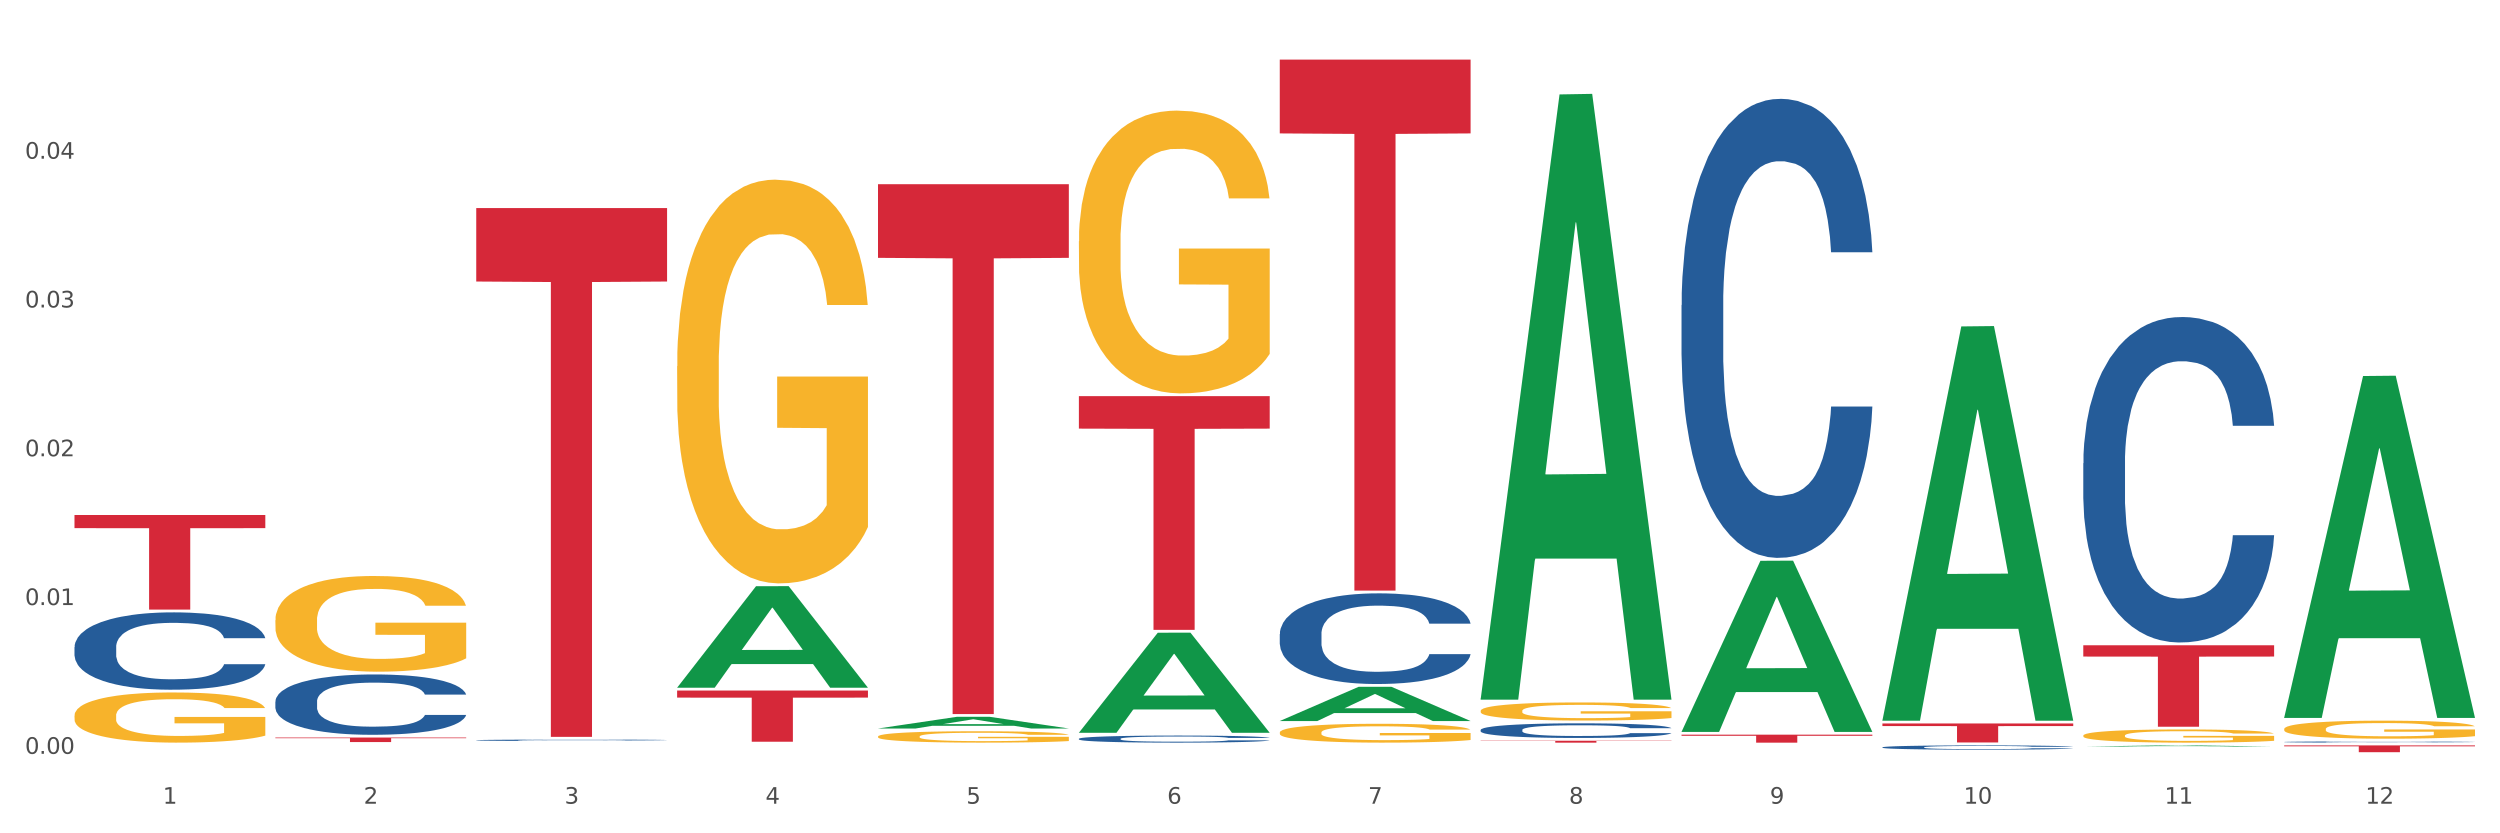 <?xml version="1.0" encoding="utf-8" standalone="no"?>
<!DOCTYPE svg PUBLIC "-//W3C//DTD SVG 1.1//EN"
  "http://www.w3.org/Graphics/SVG/1.1/DTD/svg11.dtd">
<svg xmlns:xlink="http://www.w3.org/1999/xlink" width="1080pt" height="360pt" viewBox="0 0 1080 360" xmlns="http://www.w3.org/2000/svg" version="1.1">
 <rect x="0" y="0" width="1080" height="360" fill="#333333" stroke="none"/>
 <defs>
  <style type="text/css">*{stroke-linejoin: round; stroke-linecap: butt}</style>
 </defs>
 <g id="figure_1">
  <g id="patch_1">
   <path d="M 0 360 
L 1080 360 
L 1080 0 
L 0 0 
z
" style="fill: #ffffff; stroke: #ffffff; stroke-linejoin: miter"/>
  </g>
  <g id="axes_1">
   <g id="matplotlib.axis_1">
    <g id="xtick_1">
     <g id="text_1">
      <!-- 1 -->
      <g style="fill: #4d4d4d" transform="translate(70.342 347.204) scale(0.096 -0.096)">
       <defs>
        <path id="DejaVuSans-31" d="M 794 531 
L 1825 531 
L 1825 4091 
L 703 3866 
L 703 4441 
L 1819 4666 
L 2450 4666 
L 2450 531 
L 3481 531 
L 3481 0 
L 794 0 
L 794 531 
z
" transform="scale(0.016)"/>
       </defs>
       <use xlink:href="#DejaVuSans-31"/>
      </g>
     </g>
    </g>
    <g id="xtick_2">
     <g id="text_2">
      <!-- 2 -->
      <g style="fill: #4d4d4d" transform="translate(157.122 347.204) scale(0.096 -0.096)">
       <defs>
        <path id="DejaVuSans-32" d="M 1228 531 
L 3431 531 
L 3431 0 
L 469 0 
L 469 531 
Q 828 903 1448 1529 
Q 2069 2156 2228 2338 
Q 2531 2678 2651 2914 
Q 2772 3150 2772 3378 
Q 2772 3750 2511 3984 
Q 2250 4219 1831 4219 
Q 1534 4219 1204 4116 
Q 875 4013 500 3803 
L 500 4441 
Q 881 4594 1212 4672 
Q 1544 4750 1819 4750 
Q 2544 4750 2975 4387 
Q 3406 4025 3406 3419 
Q 3406 3131 3298 2873 
Q 3191 2616 2906 2266 
Q 2828 2175 2409 1742 
Q 1991 1309 1228 531 
z
" transform="scale(0.016)"/>
       </defs>
       <use xlink:href="#DejaVuSans-32"/>
      </g>
     </g>
    </g>
    <g id="xtick_3">
     <g id="text_3">
      <!-- 3 -->
      <g style="fill: #4d4d4d" transform="translate(243.902 347.204) scale(0.096 -0.096)">
       <defs>
        <path id="DejaVuSans-33" d="M 2597 2516 
Q 3050 2419 3304 2112 
Q 3559 1806 3559 1356 
Q 3559 666 3084 287 
Q 2609 -91 1734 -91 
Q 1441 -91 1130 -33 
Q 819 25 488 141 
L 488 750 
Q 750 597 1062 519 
Q 1375 441 1716 441 
Q 2309 441 2620 675 
Q 2931 909 2931 1356 
Q 2931 1769 2642 2001 
Q 2353 2234 1838 2234 
L 1294 2234 
L 1294 2753 
L 1863 2753 
Q 2328 2753 2575 2939 
Q 2822 3125 2822 3475 
Q 2822 3834 2567 4026 
Q 2313 4219 1838 4219 
Q 1578 4219 1281 4162 
Q 984 4106 628 3988 
L 628 4550 
Q 988 4650 1302 4700 
Q 1616 4750 1894 4750 
Q 2613 4750 3031 4423 
Q 3450 4097 3450 3541 
Q 3450 3153 3228 2886 
Q 3006 2619 2597 2516 
z
" transform="scale(0.016)"/>
       </defs>
       <use xlink:href="#DejaVuSans-33"/>
      </g>
     </g>
    </g>
    <g id="xtick_4">
     <g id="text_4">
      <!-- 4 -->
      <g style="fill: #4d4d4d" transform="translate(330.683 347.204) scale(0.096 -0.096)">
       <defs>
        <path id="DejaVuSans-34" d="M 2419 4116 
L 825 1625 
L 2419 1625 
L 2419 4116 
z
M 2253 4666 
L 3047 4666 
L 3047 1625 
L 3713 1625 
L 3713 1100 
L 3047 1100 
L 3047 0 
L 2419 0 
L 2419 1100 
L 313 1100 
L 313 1709 
L 2253 4666 
z
" transform="scale(0.016)"/>
       </defs>
       <use xlink:href="#DejaVuSans-34"/>
      </g>
     </g>
    </g>
    <g id="xtick_5">
     <g id="text_5">
      <!-- 5 -->
      <g style="fill: #4d4d4d" transform="translate(417.463 347.204) scale(0.096 -0.096)">
       <defs>
        <path id="DejaVuSans-35" d="M 691 4666 
L 3169 4666 
L 3169 4134 
L 1269 4134 
L 1269 2991 
Q 1406 3038 1543 3061 
Q 1681 3084 1819 3084 
Q 2600 3084 3056 2656 
Q 3513 2228 3513 1497 
Q 3513 744 3044 326 
Q 2575 -91 1722 -91 
Q 1428 -91 1123 -41 
Q 819 9 494 109 
L 494 744 
Q 775 591 1075 516 
Q 1375 441 1709 441 
Q 2250 441 2565 725 
Q 2881 1009 2881 1497 
Q 2881 1984 2565 2268 
Q 2250 2553 1709 2553 
Q 1456 2553 1204 2497 
Q 953 2441 691 2322 
L 691 4666 
z
" transform="scale(0.016)"/>
       </defs>
       <use xlink:href="#DejaVuSans-35"/>
      </g>
     </g>
    </g>
    <g id="xtick_6">
     <g id="text_6">
      <!-- 6 -->
      <g style="fill: #4d4d4d" transform="translate(504.243 347.204) scale(0.096 -0.096)">
       <defs>
        <path id="DejaVuSans-36" d="M 2113 2584 
Q 1688 2584 1439 2293 
Q 1191 2003 1191 1497 
Q 1191 994 1439 701 
Q 1688 409 2113 409 
Q 2538 409 2786 701 
Q 3034 994 3034 1497 
Q 3034 2003 2786 2293 
Q 2538 2584 2113 2584 
z
M 3366 4563 
L 3366 3988 
Q 3128 4100 2886 4159 
Q 2644 4219 2406 4219 
Q 1781 4219 1451 3797 
Q 1122 3375 1075 2522 
Q 1259 2794 1537 2939 
Q 1816 3084 2150 3084 
Q 2853 3084 3261 2657 
Q 3669 2231 3669 1497 
Q 3669 778 3244 343 
Q 2819 -91 2113 -91 
Q 1303 -91 875 529 
Q 447 1150 447 2328 
Q 447 3434 972 4092 
Q 1497 4750 2381 4750 
Q 2619 4750 2861 4703 
Q 3103 4656 3366 4563 
z
" transform="scale(0.016)"/>
       </defs>
       <use xlink:href="#DejaVuSans-36"/>
      </g>
     </g>
    </g>
    <g id="xtick_7">
     <g id="text_7">
      <!-- 7 -->
      <g style="fill: #4d4d4d" transform="translate(591.024 347.204) scale(0.096 -0.096)">
       <defs>
        <path id="DejaVuSans-37" d="M 525 4666 
L 3525 4666 
L 3525 4397 
L 1831 0 
L 1172 0 
L 2766 4134 
L 525 4134 
L 525 4666 
z
" transform="scale(0.016)"/>
       </defs>
       <use xlink:href="#DejaVuSans-37"/>
      </g>
     </g>
    </g>
    <g id="xtick_8">
     <g id="text_8">
      <!-- 8 -->
      <g style="fill: #4d4d4d" transform="translate(677.804 347.204) scale(0.096 -0.096)">
       <defs>
        <path id="DejaVuSans-38" d="M 2034 2216 
Q 1584 2216 1326 1975 
Q 1069 1734 1069 1313 
Q 1069 891 1326 650 
Q 1584 409 2034 409 
Q 2484 409 2743 651 
Q 3003 894 3003 1313 
Q 3003 1734 2745 1975 
Q 2488 2216 2034 2216 
z
M 1403 2484 
Q 997 2584 770 2862 
Q 544 3141 544 3541 
Q 544 4100 942 4425 
Q 1341 4750 2034 4750 
Q 2731 4750 3128 4425 
Q 3525 4100 3525 3541 
Q 3525 3141 3298 2862 
Q 3072 2584 2669 2484 
Q 3125 2378 3379 2068 
Q 3634 1759 3634 1313 
Q 3634 634 3220 271 
Q 2806 -91 2034 -91 
Q 1263 -91 848 271 
Q 434 634 434 1313 
Q 434 1759 690 2068 
Q 947 2378 1403 2484 
z
M 1172 3481 
Q 1172 3119 1398 2916 
Q 1625 2713 2034 2713 
Q 2441 2713 2670 2916 
Q 2900 3119 2900 3481 
Q 2900 3844 2670 4047 
Q 2441 4250 2034 4250 
Q 1625 4250 1398 4047 
Q 1172 3844 1172 3481 
z
" transform="scale(0.016)"/>
       </defs>
       <use xlink:href="#DejaVuSans-38"/>
      </g>
     </g>
    </g>
    <g id="xtick_9">
     <g id="text_9">
      <!-- 9 -->
      <g style="fill: #4d4d4d" transform="translate(764.584 347.204) scale(0.096 -0.096)">
       <defs>
        <path id="DejaVuSans-39" d="M 703 97 
L 703 672 
Q 941 559 1184 500 
Q 1428 441 1663 441 
Q 2288 441 2617 861 
Q 2947 1281 2994 2138 
Q 2813 1869 2534 1725 
Q 2256 1581 1919 1581 
Q 1219 1581 811 2004 
Q 403 2428 403 3163 
Q 403 3881 828 4315 
Q 1253 4750 1959 4750 
Q 2769 4750 3195 4129 
Q 3622 3509 3622 2328 
Q 3622 1225 3098 567 
Q 2575 -91 1691 -91 
Q 1453 -91 1209 -44 
Q 966 3 703 97 
z
M 1959 2075 
Q 2384 2075 2632 2365 
Q 2881 2656 2881 3163 
Q 2881 3666 2632 3958 
Q 2384 4250 1959 4250 
Q 1534 4250 1286 3958 
Q 1038 3666 1038 3163 
Q 1038 2656 1286 2365 
Q 1534 2075 1959 2075 
z
" transform="scale(0.016)"/>
       </defs>
       <use xlink:href="#DejaVuSans-39"/>
      </g>
     </g>
    </g>
    <g id="xtick_10">
     <g id="text_10">
      <!-- 10 -->
      <g style="fill: #4d4d4d" transform="translate(848.311 347.204) scale(0.096 -0.096)">
       <defs>
        <path id="DejaVuSans-30" d="M 2034 4250 
Q 1547 4250 1301 3770 
Q 1056 3291 1056 2328 
Q 1056 1369 1301 889 
Q 1547 409 2034 409 
Q 2525 409 2770 889 
Q 3016 1369 3016 2328 
Q 3016 3291 2770 3770 
Q 2525 4250 2034 4250 
z
M 2034 4750 
Q 2819 4750 3233 4129 
Q 3647 3509 3647 2328 
Q 3647 1150 3233 529 
Q 2819 -91 2034 -91 
Q 1250 -91 836 529 
Q 422 1150 422 2328 
Q 422 3509 836 4129 
Q 1250 4750 2034 4750 
z
" transform="scale(0.016)"/>
       </defs>
       <use xlink:href="#DejaVuSans-31"/>
       <use xlink:href="#DejaVuSans-30" transform="translate(63.623 0)"/>
      </g>
     </g>
    </g>
    <g id="xtick_11">
     <g id="text_11">
      <!-- 11 -->
      <g style="fill: #4d4d4d" transform="translate(935.091 347.204) scale(0.096 -0.096)">
       <use xlink:href="#DejaVuSans-31"/>
       <use xlink:href="#DejaVuSans-31" transform="translate(63.623 0)"/>
      </g>
     </g>
    </g>
    <g id="xtick_12">
     <g id="text_12">
      <!-- 12 -->
      <g style="fill: #4d4d4d" transform="translate(1021.871 347.204) scale(0.096 -0.096)">
       <use xlink:href="#DejaVuSans-31"/>
       <use xlink:href="#DejaVuSans-32" transform="translate(63.623 0)"/>
      </g>
     </g>
    </g>
    <g id="xtick_13"/>
    <g id="xtick_14"/>
    <g id="xtick_15"/>
    <g id="xtick_16"/>
    <g id="xtick_17"/>
    <g id="xtick_18"/>
    <g id="xtick_19"/>
    <g id="xtick_20"/>
    <g id="xtick_21"/>
    <g id="xtick_22"/>
    <g id="xtick_23"/>
   </g>
   <g id="matplotlib.axis_2">
    <g id="ytick_1">
     <g id="text_13">
      <!-- 0.00 -->
      <g style="fill: #4d4d4d" transform="translate(10.8 325.652) scale(0.096 -0.096)">
       <defs>
        <path id="DejaVuSans-2e" d="M 684 794 
L 1344 794 
L 1344 0 
L 684 0 
L 684 794 
z
" transform="scale(0.016)"/>
       </defs>
       <use xlink:href="#DejaVuSans-30"/>
       <use xlink:href="#DejaVuSans-2e" transform="translate(63.623 0)"/>
       <use xlink:href="#DejaVuSans-30" transform="translate(95.41 0)"/>
       <use xlink:href="#DejaVuSans-30" transform="translate(159.033 0)"/>
      </g>
     </g>
    </g>
    <g id="ytick_2">
     <g id="text_14">
      <!-- 0.01 -->
      <g style="fill: #4d4d4d" transform="translate(10.8 261.38) scale(0.096 -0.096)">
       <use xlink:href="#DejaVuSans-30"/>
       <use xlink:href="#DejaVuSans-2e" transform="translate(63.623 0)"/>
       <use xlink:href="#DejaVuSans-30" transform="translate(95.41 0)"/>
       <use xlink:href="#DejaVuSans-31" transform="translate(159.033 0)"/>
      </g>
     </g>
    </g>
    <g id="ytick_3">
     <g id="text_15">
      <!-- 0.02 -->
      <g style="fill: #4d4d4d" transform="translate(10.8 197.107) scale(0.096 -0.096)">
       <use xlink:href="#DejaVuSans-30"/>
       <use xlink:href="#DejaVuSans-2e" transform="translate(63.623 0)"/>
       <use xlink:href="#DejaVuSans-30" transform="translate(95.41 0)"/>
       <use xlink:href="#DejaVuSans-32" transform="translate(159.033 0)"/>
      </g>
     </g>
    </g>
    <g id="ytick_4">
     <g id="text_16">
      <!-- 0.03 -->
      <g style="fill: #4d4d4d" transform="translate(10.8 132.835) scale(0.096 -0.096)">
       <use xlink:href="#DejaVuSans-30"/>
       <use xlink:href="#DejaVuSans-2e" transform="translate(63.623 0)"/>
       <use xlink:href="#DejaVuSans-30" transform="translate(95.41 0)"/>
       <use xlink:href="#DejaVuSans-33" transform="translate(159.033 0)"/>
      </g>
     </g>
    </g>
    <g id="ytick_5">
     <g id="text_17">
      <!-- 0.04 -->
      <g style="fill: #4d4d4d" transform="translate(10.8 68.562) scale(0.096 -0.096)">
       <use xlink:href="#DejaVuSans-30"/>
       <use xlink:href="#DejaVuSans-2e" transform="translate(63.623 0)"/>
       <use xlink:href="#DejaVuSans-30" transform="translate(95.41 0)"/>
       <use xlink:href="#DejaVuSans-34" transform="translate(159.033 0)"/>
      </g>
     </g>
    </g>
    <g id="ytick_6"/>
    <g id="ytick_7"/>
    <g id="ytick_8"/>
    <g id="ytick_9"/>
    <g id="ytick_10"/>
   </g>
   <g id="PolyCollection_1">
    <path d="M 292.516 297.03 
L 292.601 296.988 
L 326.597 253.252 
L 340.706 253.211 
L 374.957 297.112 
L 358.639 297.112 
L 351.245 286.889 
L 316.144 286.889 
L 315.889 287.054 
L 308.749 297.112 
L 292.516 297.112 
L 292.516 297.03 
L 320.563 280.788 
L 346.825 280.747 
L 333.822 262.568 
L 333.652 262.486 
L 333.482 262.609 
L 320.478 280.747 
L 320.563 280.788 
L 292.516 297.03 
z
" clip-path="url(#pe956636c00)" style="fill: #109648"/>
    <path d="M 205.736 319.774 
L 205.833 319.773 
L 205.833 319.758 
L 206.125 319.737 
L 207.197 319.698 
L 208.562 319.668 
L 210.9 319.634 
L 212.167 319.62 
L 213.824 319.603 
L 217.235 319.577 
L 221.133 319.555 
L 223.861 319.543 
L 225.907 319.535 
L 230.488 319.521 
L 233.119 319.515 
L 235.847 319.51 
L 238.186 319.507 
L 242.084 319.503 
L 245.202 319.501 
L 248.808 319.501 
L 251.829 319.501 
L 255.824 319.504 
L 261.671 319.51 
L 263.912 319.514 
L 266.933 319.521 
L 270.052 319.53 
L 272.585 319.538 
L 275.509 319.551 
L 278.53 319.568 
L 281.453 319.589 
L 283.499 319.608 
L 285.156 319.629 
L 286.618 319.654 
L 287.69 319.681 
L 288.177 319.704 
L 270.344 319.704 
L 269.857 319.683 
L 268.882 319.661 
L 267.908 319.646 
L 266.836 319.634 
L 265.179 319.62 
L 263.717 319.611 
L 261.281 319.601 
L 259.04 319.594 
L 257.188 319.59 
L 254.947 319.587 
L 250.172 319.583 
L 246.761 319.583 
L 244.618 319.585 
L 241.986 319.587 
L 239.745 319.591 
L 237.114 319.598 
L 235.068 319.605 
L 233.021 319.615 
L 231.852 319.621 
L 230.098 319.633 
L 228.928 319.643 
L 227.369 319.661 
L 226.492 319.673 
L 224.933 319.705 
L 224.251 319.728 
L 223.959 319.744 
L 223.764 319.762 
L 223.764 319.848 
L 224.348 319.887 
L 224.836 319.904 
L 225.615 319.923 
L 227.077 319.947 
L 229.221 319.971 
L 231.462 319.988 
L 233.314 319.999 
L 235.068 320.007 
L 236.822 320.013 
L 238.966 320.018 
L 240.72 320.022 
L 243.351 320.025 
L 246.469 320.027 
L 248.905 320.027 
L 253.875 320.024 
L 256.116 320.021 
L 258.26 320.017 
L 260.599 320.011 
L 262.451 320.004 
L 263.523 319.999 
L 265.277 319.989 
L 266.641 319.978 
L 267.81 319.965 
L 268.59 319.954 
L 269.467 319.937 
L 270.149 319.918 
L 270.344 319.908 
L 288.177 319.908 
L 287.787 319.928 
L 287.105 319.948 
L 285.741 319.974 
L 284.669 319.989 
L 283.012 320.007 
L 281.258 320.023 
L 278.822 320.04 
L 276.581 320.053 
L 274.242 320.064 
L 271.708 320.074 
L 267.128 320.088 
L 265.472 320.092 
L 261.963 320.098 
L 259.235 320.102 
L 255.239 320.106 
L 251.147 320.108 
L 246.859 320.109 
L 243.058 320.108 
L 238.868 320.104 
L 236.237 320.101 
L 233.314 320.096 
L 229.903 320.088 
L 226.687 320.079 
L 223.666 320.068 
L 220.84 320.055 
L 218.209 320.04 
L 214.798 320.017 
L 212.265 319.993 
L 210.413 319.972 
L 209.146 319.953 
L 207.88 319.93 
L 207.197 319.914 
L 206.125 319.875 
L 205.736 319.839 
L 205.736 319.774 
z
" clip-path="url(#pe956636c00)" style="fill: #255c99"/>
    <path d="M 466.077 319.137 
L 466.174 319.134 
L 466.174 319.056 
L 466.466 318.95 
L 467.538 318.754 
L 468.903 318.606 
L 471.241 318.433 
L 472.508 318.361 
L 474.165 318.28 
L 477.576 318.149 
L 481.474 318.037 
L 484.202 317.976 
L 486.248 317.937 
L 490.829 317.867 
L 493.46 317.836 
L 496.188 317.811 
L 498.527 317.794 
L 502.425 317.775 
L 505.543 317.766 
L 509.149 317.763 
L 512.17 317.766 
L 516.165 317.777 
L 522.012 317.811 
L 524.253 317.83 
L 527.274 317.864 
L 530.393 317.909 
L 532.926 317.953 
L 535.85 318.017 
L 538.871 318.101 
L 541.794 318.207 
L 543.84 318.305 
L 545.497 318.408 
L 546.959 318.534 
L 548.031 318.671 
L 548.518 318.785 
L 530.685 318.785 
L 530.198 318.682 
L 529.223 318.57 
L 528.249 318.495 
L 527.177 318.433 
L 525.52 318.364 
L 524.058 318.319 
L 521.622 318.266 
L 519.381 318.232 
L 517.529 318.213 
L 515.288 318.196 
L 510.513 318.179 
L 507.102 318.179 
L 504.959 318.185 
L 502.327 318.199 
L 500.086 318.218 
L 497.455 318.252 
L 495.409 318.288 
L 493.362 318.336 
L 492.193 318.369 
L 490.439 318.431 
L 489.269 318.481 
L 487.71 318.567 
L 486.833 318.629 
L 485.274 318.788 
L 484.592 318.905 
L 484.3 318.986 
L 484.105 319.075 
L 484.105 319.511 
L 484.689 319.706 
L 485.177 319.79 
L 485.956 319.885 
L 487.418 320.008 
L 489.562 320.128 
L 491.803 320.214 
L 493.655 320.267 
L 495.409 320.306 
L 497.163 320.337 
L 499.307 320.365 
L 501.061 320.382 
L 503.692 320.398 
L 506.81 320.407 
L 509.246 320.407 
L 514.216 320.393 
L 516.457 320.379 
L 518.601 320.359 
L 520.94 320.329 
L 522.792 320.295 
L 523.864 320.27 
L 525.618 320.217 
L 526.982 320.161 
L 528.151 320.097 
L 528.931 320.041 
L 529.808 319.957 
L 530.49 319.862 
L 530.685 319.812 
L 548.518 319.812 
L 548.128 319.913 
L 547.446 320.01 
L 546.082 320.142 
L 545.01 320.217 
L 543.353 320.309 
L 541.599 320.387 
L 539.163 320.474 
L 536.922 320.538 
L 534.583 320.594 
L 532.049 320.644 
L 527.469 320.714 
L 525.813 320.733 
L 522.304 320.767 
L 519.576 320.786 
L 515.58 320.806 
L 511.488 320.817 
L 507.2 320.82 
L 503.399 320.814 
L 499.209 320.798 
L 496.578 320.781 
L 493.655 320.756 
L 490.244 320.717 
L 487.028 320.669 
L 484.007 320.613 
L 481.181 320.549 
L 478.55 320.477 
L 475.139 320.357 
L 472.606 320.239 
L 470.754 320.13 
L 469.487 320.038 
L 468.221 319.921 
L 467.538 319.84 
L 466.466 319.645 
L 466.077 319.463 
L 466.077 319.137 
z
" clip-path="url(#pe956636c00)" style="fill: #255c99"/>
    <path d="M 552.857 273.925 
L 552.954 273.889 
L 552.954 272.887 
L 553.247 271.528 
L 554.319 269.023 
L 555.683 267.127 
L 558.022 264.909 
L 559.289 263.978 
L 560.945 262.941 
L 564.356 261.259 
L 568.254 259.828 
L 570.982 259.041 
L 573.029 258.54 
L 577.609 257.646 
L 580.24 257.252 
L 582.969 256.93 
L 585.307 256.715 
L 589.205 256.465 
L 592.324 256.358 
L 595.929 256.322 
L 598.95 256.358 
L 602.945 256.501 
L 608.792 256.93 
L 611.034 257.181 
L 614.055 257.61 
L 617.173 258.182 
L 619.707 258.755 
L 622.63 259.578 
L 625.651 260.651 
L 628.574 262.011 
L 630.621 263.263 
L 632.277 264.587 
L 633.739 266.197 
L 634.811 267.95 
L 635.298 269.417 
L 617.465 269.417 
L 616.978 268.093 
L 616.004 266.662 
L 615.029 265.696 
L 613.957 264.909 
L 612.301 264.014 
L 610.839 263.442 
L 608.403 262.762 
L 606.161 262.333 
L 604.31 262.082 
L 602.068 261.868 
L 597.293 261.653 
L 593.883 261.653 
L 591.739 261.724 
L 589.108 261.903 
L 586.866 262.154 
L 584.235 262.583 
L 582.189 263.048 
L 580.143 263.656 
L 578.973 264.086 
L 577.219 264.873 
L 576.05 265.517 
L 574.491 266.626 
L 573.614 267.413 
L 572.054 269.453 
L 571.372 270.955 
L 571.08 271.993 
L 570.885 273.138 
L 570.885 278.719 
L 571.47 281.224 
L 571.957 282.297 
L 572.736 283.513 
L 574.198 285.088 
L 576.342 286.626 
L 578.583 287.735 
L 580.435 288.415 
L 582.189 288.916 
L 583.943 289.309 
L 586.087 289.667 
L 587.841 289.882 
L 590.472 290.097 
L 593.59 290.204 
L 596.027 290.204 
L 600.997 290.025 
L 603.238 289.846 
L 605.382 289.596 
L 607.72 289.202 
L 609.572 288.773 
L 610.644 288.451 
L 612.398 287.771 
L 613.762 287.055 
L 614.932 286.233 
L 615.711 285.517 
L 616.588 284.444 
L 617.27 283.227 
L 617.465 282.583 
L 635.298 282.583 
L 634.909 283.871 
L 634.226 285.123 
L 632.862 286.805 
L 631.79 287.771 
L 630.134 288.952 
L 628.379 289.954 
L 625.943 291.063 
L 623.702 291.886 
L 621.363 292.601 
L 618.83 293.245 
L 614.249 294.14 
L 612.593 294.39 
L 609.085 294.819 
L 606.356 295.07 
L 602.361 295.32 
L 598.268 295.463 
L 593.98 295.499 
L 590.18 295.428 
L 585.989 295.213 
L 583.358 294.998 
L 580.435 294.676 
L 577.024 294.175 
L 573.808 293.567 
L 570.788 292.852 
L 567.962 292.029 
L 565.33 291.098 
L 561.92 289.56 
L 559.386 288.057 
L 557.535 286.662 
L 556.268 285.481 
L 555.001 283.979 
L 554.319 282.941 
L 553.247 280.436 
L 552.857 278.111 
L 552.857 273.925 
z
" clip-path="url(#pe956636c00)" style="fill: #255c99"/>
    <path d="M 639.637 315.313 
L 639.735 315.307 
L 639.735 315.145 
L 640.027 314.926 
L 641.099 314.521 
L 642.463 314.215 
L 644.802 313.857 
L 646.069 313.706 
L 647.726 313.539 
L 651.136 313.267 
L 655.034 313.036 
L 657.763 312.909 
L 659.809 312.828 
L 664.389 312.684 
L 667.02 312.62 
L 669.749 312.568 
L 672.088 312.533 
L 675.986 312.493 
L 679.104 312.475 
L 682.71 312.47 
L 685.73 312.475 
L 689.726 312.499 
L 695.573 312.568 
L 697.814 312.608 
L 700.835 312.678 
L 703.953 312.77 
L 706.487 312.863 
L 709.41 312.996 
L 712.431 313.169 
L 715.355 313.389 
L 717.401 313.591 
L 719.058 313.805 
L 720.519 314.065 
L 721.591 314.348 
L 722.079 314.585 
L 704.246 314.585 
L 703.758 314.371 
L 702.784 314.14 
L 701.809 313.984 
L 700.737 313.857 
L 699.081 313.712 
L 697.619 313.62 
L 695.183 313.51 
L 692.942 313.441 
L 691.09 313.4 
L 688.849 313.365 
L 684.074 313.331 
L 680.663 313.331 
L 678.519 313.342 
L 675.888 313.371 
L 673.647 313.412 
L 671.016 313.481 
L 668.969 313.556 
L 666.923 313.654 
L 665.754 313.724 
L 663.999 313.851 
L 662.83 313.955 
L 661.271 314.134 
L 660.394 314.261 
L 658.835 314.591 
L 658.153 314.833 
L 657.86 315.001 
L 657.665 315.186 
L 657.665 316.087 
L 658.25 316.492 
L 658.737 316.665 
L 659.517 316.862 
L 660.979 317.116 
L 663.122 317.365 
L 665.364 317.544 
L 667.215 317.654 
L 668.969 317.734 
L 670.723 317.798 
L 672.867 317.856 
L 674.621 317.89 
L 677.252 317.925 
L 680.371 317.942 
L 682.807 317.942 
L 687.777 317.914 
L 690.018 317.885 
L 692.162 317.844 
L 694.501 317.781 
L 696.352 317.711 
L 697.424 317.659 
L 699.178 317.55 
L 700.543 317.434 
L 701.712 317.301 
L 702.492 317.185 
L 703.369 317.012 
L 704.051 316.816 
L 704.246 316.712 
L 722.079 316.712 
L 721.689 316.92 
L 721.007 317.122 
L 719.642 317.393 
L 718.571 317.55 
L 716.914 317.74 
L 715.16 317.902 
L 712.724 318.081 
L 710.482 318.214 
L 708.144 318.33 
L 705.61 318.434 
L 701.03 318.578 
L 699.373 318.619 
L 695.865 318.688 
L 693.136 318.728 
L 689.141 318.769 
L 685.048 318.792 
L 680.761 318.798 
L 676.96 318.786 
L 672.77 318.752 
L 670.139 318.717 
L 667.215 318.665 
L 663.805 318.584 
L 660.589 318.486 
L 657.568 318.37 
L 654.742 318.237 
L 652.111 318.087 
L 648.7 317.838 
L 646.166 317.596 
L 644.315 317.37 
L 643.048 317.18 
L 641.781 316.937 
L 641.099 316.769 
L 640.027 316.365 
L 639.637 315.989 
L 639.637 315.313 
z
" clip-path="url(#pe956636c00)" style="fill: #255c99"/>
    <path d="M 726.418 131.803 
L 726.515 131.622 
L 726.515 126.551 
L 726.807 119.669 
L 727.879 106.991 
L 729.244 97.393 
L 731.582 86.164 
L 732.849 81.455 
L 734.506 76.203 
L 737.917 67.691 
L 741.815 60.447 
L 744.543 56.463 
L 746.589 53.927 
L 751.17 49.399 
L 753.801 47.407 
L 756.529 45.777 
L 758.868 44.691 
L 762.766 43.423 
L 765.884 42.88 
L 769.49 42.698 
L 772.511 42.88 
L 776.506 43.604 
L 782.353 45.777 
L 784.594 47.045 
L 787.615 49.218 
L 790.734 52.116 
L 793.267 55.014 
L 796.191 59.179 
L 799.212 64.612 
L 802.135 71.494 
L 804.181 77.833 
L 805.838 84.534 
L 807.3 92.684 
L 808.372 101.558 
L 808.859 108.984 
L 791.026 108.984 
L 790.539 102.283 
L 789.564 95.038 
L 788.59 90.148 
L 787.518 86.164 
L 785.861 81.636 
L 784.399 78.739 
L 781.963 75.298 
L 779.722 73.124 
L 777.87 71.857 
L 775.629 70.77 
L 770.854 69.683 
L 767.443 69.683 
L 765.3 70.046 
L 762.668 70.951 
L 760.427 72.219 
L 757.796 74.392 
L 755.75 76.747 
L 753.703 79.825 
L 752.534 81.999 
L 750.78 85.983 
L 749.61 89.243 
L 748.051 94.857 
L 747.174 98.842 
L 745.615 109.165 
L 744.933 116.771 
L 744.641 122.023 
L 744.446 127.819 
L 744.446 156.071 
L 745.03 168.749 
L 745.518 174.182 
L 746.297 180.34 
L 747.759 188.308 
L 749.903 196.096 
L 752.144 201.71 
L 753.996 205.151 
L 755.75 207.687 
L 757.504 209.679 
L 759.648 211.49 
L 761.402 212.577 
L 764.033 213.663 
L 767.151 214.206 
L 769.587 214.206 
L 774.557 213.301 
L 776.798 212.395 
L 778.942 211.128 
L 781.281 209.135 
L 783.133 206.962 
L 784.205 205.332 
L 785.959 201.891 
L 787.323 198.269 
L 788.492 194.104 
L 789.272 190.482 
L 790.149 185.048 
L 790.831 178.891 
L 791.026 175.631 
L 808.859 175.631 
L 808.469 182.151 
L 807.787 188.489 
L 806.423 197.001 
L 805.351 201.891 
L 803.694 207.868 
L 801.94 212.939 
L 799.504 218.553 
L 797.263 222.718 
L 794.924 226.341 
L 792.39 229.601 
L 787.81 234.128 
L 786.154 235.396 
L 782.645 237.569 
L 779.917 238.837 
L 775.921 240.105 
L 771.829 240.829 
L 767.541 241.01 
L 763.74 240.648 
L 759.55 239.561 
L 756.919 238.475 
L 753.996 236.845 
L 750.585 234.309 
L 747.369 231.231 
L 744.348 227.608 
L 741.522 223.443 
L 738.891 218.734 
L 735.48 210.947 
L 732.947 203.34 
L 731.095 196.277 
L 729.828 190.3 
L 728.562 182.694 
L 727.879 177.442 
L 726.807 164.764 
L 726.418 152.992 
L 726.418 131.803 
z
" clip-path="url(#pe956636c00)" style="fill: #255c99"/>
    <path d="M 813.198 322.838 
L 813.295 322.837 
L 813.295 322.789 
L 813.588 322.725 
L 814.66 322.606 
L 816.024 322.516 
L 818.363 322.411 
L 819.63 322.367 
L 821.286 322.318 
L 824.697 322.239 
L 828.595 322.171 
L 831.323 322.134 
L 833.37 322.11 
L 837.95 322.068 
L 840.581 322.049 
L 843.31 322.034 
L 845.648 322.023 
L 849.546 322.012 
L 852.665 322.007 
L 856.27 322.005 
L 859.291 322.007 
L 863.286 322.013 
L 869.133 322.034 
L 871.375 322.046 
L 874.396 322.066 
L 877.514 322.093 
L 880.048 322.12 
L 882.971 322.159 
L 885.992 322.21 
L 888.915 322.274 
L 890.962 322.333 
L 892.618 322.396 
L 894.08 322.472 
L 895.152 322.555 
L 895.639 322.625 
L 877.806 322.625 
L 877.319 322.562 
L 876.345 322.494 
L 875.37 322.449 
L 874.298 322.411 
L 872.642 322.369 
L 871.18 322.342 
L 868.744 322.31 
L 866.502 322.289 
L 864.651 322.278 
L 862.409 322.267 
L 857.634 322.257 
L 854.224 322.257 
L 852.08 322.261 
L 849.449 322.269 
L 847.207 322.281 
L 844.576 322.301 
L 842.53 322.323 
L 840.484 322.352 
L 839.314 322.372 
L 837.56 322.41 
L 836.391 322.44 
L 834.832 322.493 
L 833.955 322.53 
L 832.395 322.627 
L 831.713 322.698 
L 831.421 322.747 
L 831.226 322.801 
L 831.226 323.065 
L 831.811 323.184 
L 832.298 323.235 
L 833.077 323.292 
L 834.539 323.367 
L 836.683 323.44 
L 838.924 323.492 
L 840.776 323.524 
L 842.53 323.548 
L 844.284 323.567 
L 846.428 323.584 
L 848.182 323.594 
L 850.813 323.604 
L 853.931 323.609 
L 856.368 323.609 
L 861.338 323.601 
L 863.579 323.592 
L 865.723 323.58 
L 868.061 323.562 
L 869.913 323.541 
L 870.985 323.526 
L 872.739 323.494 
L 874.103 323.46 
L 875.273 323.421 
L 876.052 323.387 
L 876.929 323.336 
L 877.611 323.279 
L 877.806 323.248 
L 895.639 323.248 
L 895.25 323.309 
L 894.567 323.368 
L 893.203 323.448 
L 892.131 323.494 
L 890.475 323.55 
L 888.72 323.597 
L 886.284 323.65 
L 884.043 323.689 
L 881.704 323.722 
L 879.171 323.753 
L 874.59 323.795 
L 872.934 323.807 
L 869.426 323.827 
L 866.697 323.839 
L 862.702 323.851 
L 858.609 323.858 
L 854.321 323.86 
L 850.521 323.856 
L 846.33 323.846 
L 843.699 323.836 
L 840.776 323.821 
L 837.365 323.797 
L 834.149 323.768 
L 831.129 323.734 
L 828.303 323.695 
L 825.671 323.651 
L 822.261 323.578 
L 819.727 323.507 
L 817.876 323.441 
L 816.609 323.385 
L 815.342 323.314 
L 814.66 323.265 
L 813.588 323.147 
L 813.198 323.036 
L 813.198 322.838 
z
" clip-path="url(#pe956636c00)" style="fill: #255c99"/>
    <path d="M 899.978 200.129 
L 900.076 200.001 
L 900.076 196.405 
L 900.368 191.526 
L 901.44 182.537 
L 902.804 175.732 
L 905.143 167.77 
L 906.41 164.432 
L 908.067 160.708 
L 911.477 154.673 
L 915.375 149.536 
L 918.104 146.711 
L 920.15 144.914 
L 924.73 141.703 
L 927.361 140.291 
L 930.09 139.135 
L 932.429 138.365 
L 936.327 137.466 
L 939.445 137.081 
L 943.051 136.952 
L 946.071 137.081 
L 950.067 137.594 
L 955.914 139.135 
L 958.155 140.034 
L 961.176 141.575 
L 964.294 143.629 
L 966.828 145.684 
L 969.751 148.637 
L 972.772 152.49 
L 975.696 157.369 
L 977.742 161.863 
L 979.399 166.615 
L 980.86 172.393 
L 981.932 178.685 
L 982.42 183.95 
L 964.587 183.95 
L 964.099 179.199 
L 963.125 174.062 
L 962.15 170.595 
L 961.078 167.77 
L 959.422 164.56 
L 957.96 162.505 
L 955.524 160.066 
L 953.283 158.525 
L 951.431 157.626 
L 949.19 156.856 
L 944.415 156.085 
L 941.004 156.085 
L 938.86 156.342 
L 936.229 156.984 
L 933.988 157.883 
L 931.357 159.424 
L 929.31 161.093 
L 927.264 163.276 
L 926.095 164.817 
L 924.34 167.642 
L 923.171 169.953 
L 921.612 173.934 
L 920.735 176.759 
L 919.176 184.078 
L 918.494 189.471 
L 918.201 193.195 
L 918.006 197.304 
L 918.006 217.336 
L 918.591 226.324 
L 919.078 230.177 
L 919.858 234.543 
L 921.32 240.193 
L 923.463 245.714 
L 925.705 249.695 
L 927.556 252.135 
L 929.31 253.932 
L 931.064 255.345 
L 933.208 256.629 
L 934.962 257.399 
L 937.593 258.17 
L 940.712 258.555 
L 943.148 258.555 
L 948.118 257.913 
L 950.359 257.271 
L 952.503 256.372 
L 954.842 254.96 
L 956.693 253.419 
L 957.765 252.263 
L 959.519 249.823 
L 960.884 247.255 
L 962.053 244.302 
L 962.833 241.733 
L 963.71 237.881 
L 964.392 233.515 
L 964.587 231.204 
L 982.42 231.204 
L 982.03 235.827 
L 981.348 240.321 
L 979.983 246.356 
L 978.912 249.823 
L 977.255 254.061 
L 975.501 257.656 
L 973.065 261.637 
L 970.823 264.59 
L 968.485 267.158 
L 965.951 269.47 
L 961.371 272.68 
L 959.714 273.579 
L 956.206 275.12 
L 953.477 276.019 
L 949.482 276.917 
L 945.389 277.431 
L 941.102 277.559 
L 937.301 277.303 
L 933.111 276.532 
L 930.48 275.762 
L 927.556 274.606 
L 924.146 272.808 
L 920.93 270.625 
L 917.909 268.057 
L 915.083 265.104 
L 912.452 261.765 
L 909.041 256.244 
L 906.507 250.851 
L 904.656 245.843 
L 903.389 241.605 
L 902.122 236.212 
L 901.44 232.488 
L 900.368 223.499 
L 899.978 215.153 
L 899.978 200.129 
z
" clip-path="url(#pe956636c00)" style="fill: #255c99"/>
    <path d="M 32.175 309.16 
L 32.272 309.14 
L 32.272 308.427 
L 32.467 307.814 
L 33.44 306.329 
L 34.9 305.102 
L 35.971 304.448 
L 37.042 303.914 
L 38.307 303.379 
L 39.864 302.825 
L 42.687 302.014 
L 44.439 301.598 
L 46.58 301.162 
L 50.474 300.529 
L 53.296 300.173 
L 56.216 299.876 
L 60.986 299.519 
L 64.1 299.361 
L 67.41 299.242 
L 71.4 299.163 
L 74.418 299.143 
L 81.036 299.202 
L 86.682 299.381 
L 89.407 299.519 
L 92.911 299.757 
L 94.76 299.915 
L 97.778 300.232 
L 100.892 300.648 
L 103.034 301.004 
L 106.246 301.677 
L 108.679 302.35 
L 110.918 303.182 
L 112.086 303.756 
L 112.962 304.29 
L 113.74 304.904 
L 114.519 305.874 
L 96.999 305.874 
L 96.318 305.181 
L 95.247 304.528 
L 93.69 303.894 
L 92.327 303.498 
L 89.991 303.003 
L 87.85 302.687 
L 85.611 302.449 
L 82.886 302.251 
L 80.744 302.152 
L 77.727 302.073 
L 71.79 302.093 
L 67.799 302.251 
L 65.074 302.449 
L 63.322 302.627 
L 61.764 302.825 
L 60.012 303.102 
L 57.968 303.518 
L 56.508 303.894 
L 55.048 304.369 
L 53.88 304.844 
L 52.81 305.399 
L 51.934 305.993 
L 51.252 306.606 
L 50.668 307.358 
L 50.182 308.606 
L 50.182 311.318 
L 50.376 311.931 
L 50.863 312.743 
L 51.447 313.357 
L 52.42 314.089 
L 53.296 314.584 
L 54.951 315.297 
L 56.8 315.891 
L 58.26 316.267 
L 59.72 316.583 
L 62.251 317.019 
L 65.074 317.375 
L 67.507 317.593 
L 70.816 317.791 
L 73.055 317.87 
L 75.002 317.91 
L 79.771 317.91 
L 83.178 317.85 
L 86.974 317.712 
L 89.894 317.534 
L 92.327 317.316 
L 95.052 316.96 
L 96.804 316.623 
L 96.804 312.486 
L 75.391 312.466 
L 75.391 309.714 
L 114.616 309.714 
L 114.616 317.791 
L 112.962 318.207 
L 111.112 318.583 
L 109.166 318.919 
L 106.246 319.335 
L 102.742 319.731 
L 99.627 320.008 
L 96.318 320.246 
L 92.424 320.464 
L 87.363 320.661 
L 84.248 320.741 
L 80.355 320.8 
L 75.78 320.82 
L 71.79 320.78 
L 67.896 320.681 
L 63.808 320.503 
L 59.818 320.246 
L 56.8 319.988 
L 53.783 319.672 
L 50.571 319.256 
L 48.04 318.86 
L 46.094 318.504 
L 43.952 318.048 
L 41.616 317.455 
L 39.864 316.92 
L 38.307 316.366 
L 36.652 315.653 
L 35.484 315.039 
L 34.316 314.267 
L 33.635 313.693 
L 32.856 312.802 
L 32.272 311.555 
L 32.175 309.16 
z
" clip-path="url(#pe956636c00)" style="fill: #f7b32b"/>
    <path d="M 986.759 322.005 
L 1069.2 322.005 
L 1069.2 322.414 
L 1036.77 322.417 
L 1036.77 324.95 
L 1018.993 324.95 
L 1018.993 322.417 
L 986.759 322.414 
L 986.759 322.008 
L 986.759 322.005 
z
" clip-path="url(#pe956636c00)" style="fill: #d62839"/>
    <path d="M 899.978 278.744 
L 982.42 278.744 
L 982.42 283.635 
L 949.99 283.668 
L 949.99 313.938 
L 932.213 313.938 
L 932.213 283.668 
L 899.978 283.635 
L 899.978 278.777 
L 899.978 278.744 
z
" clip-path="url(#pe956636c00)" style="fill: #d62839"/>
    <path d="M 813.198 312.529 
L 895.639 312.529 
L 895.639 313.668 
L 863.21 313.676 
L 863.21 320.731 
L 845.432 320.731 
L 845.432 313.676 
L 813.198 313.668 
L 813.198 312.536 
L 813.198 312.529 
z
" clip-path="url(#pe956636c00)" style="fill: #d62839"/>
    <path d="M 726.418 317.382 
L 808.859 317.382 
L 808.859 317.86 
L 776.429 317.863 
L 776.429 320.82 
L 758.652 320.82 
L 758.652 317.863 
L 726.418 317.86 
L 726.418 317.385 
L 726.418 317.382 
z
" clip-path="url(#pe956636c00)" style="fill: #d62839"/>
    <path d="M 639.637 319.983 
L 722.079 319.983 
L 722.079 320.099 
L 689.649 320.1 
L 689.649 320.82 
L 671.872 320.82 
L 671.872 320.1 
L 639.637 320.099 
L 639.637 319.984 
L 639.637 319.983 
z
" clip-path="url(#pe956636c00)" style="fill: #d62839"/>
    <path d="M 118.955 303.076 
L 119.053 303.053 
L 119.053 302.386 
L 119.345 301.481 
L 120.417 299.814 
L 121.781 298.552 
L 124.12 297.075 
L 125.387 296.456 
L 127.044 295.765 
L 130.454 294.646 
L 134.352 293.693 
L 137.081 293.17 
L 139.127 292.836 
L 143.707 292.241 
L 146.338 291.979 
L 149.067 291.764 
L 151.406 291.622 
L 155.304 291.455 
L 158.422 291.383 
L 162.028 291.36 
L 165.048 291.383 
L 169.044 291.479 
L 174.891 291.764 
L 177.132 291.931 
L 180.153 292.217 
L 183.271 292.598 
L 185.805 292.979 
L 188.728 293.527 
L 191.749 294.241 
L 194.673 295.146 
L 196.719 295.98 
L 198.376 296.861 
L 199.837 297.932 
L 200.909 299.099 
L 201.397 300.076 
L 183.564 300.076 
L 183.076 299.195 
L 182.102 298.242 
L 181.127 297.599 
L 180.055 297.075 
L 178.399 296.48 
L 176.937 296.099 
L 174.501 295.646 
L 172.26 295.36 
L 170.408 295.194 
L 168.167 295.051 
L 163.392 294.908 
L 159.981 294.908 
L 157.837 294.956 
L 155.206 295.075 
L 152.965 295.241 
L 150.334 295.527 
L 148.287 295.837 
L 146.241 296.242 
L 145.071 296.527 
L 143.317 297.051 
L 142.148 297.48 
L 140.589 298.218 
L 139.712 298.742 
L 138.153 300.1 
L 137.471 301.1 
L 137.178 301.79 
L 136.983 302.552 
L 136.983 306.268 
L 137.568 307.935 
L 138.055 308.649 
L 138.835 309.459 
L 140.297 310.507 
L 142.44 311.531 
L 144.682 312.269 
L 146.533 312.721 
L 148.287 313.055 
L 150.041 313.317 
L 152.185 313.555 
L 153.939 313.698 
L 156.57 313.841 
L 159.689 313.912 
L 162.125 313.912 
L 167.095 313.793 
L 169.336 313.674 
L 171.48 313.507 
L 173.819 313.245 
L 175.67 312.959 
L 176.742 312.745 
L 178.496 312.293 
L 179.861 311.816 
L 181.03 311.269 
L 181.81 310.792 
L 182.687 310.078 
L 183.369 309.268 
L 183.564 308.839 
L 201.397 308.839 
L 201.007 309.697 
L 200.325 310.53 
L 198.96 311.65 
L 197.889 312.293 
L 196.232 313.078 
L 194.478 313.745 
L 192.042 314.484 
L 189.8 315.031 
L 187.462 315.508 
L 184.928 315.936 
L 180.348 316.532 
L 178.691 316.698 
L 175.183 316.984 
L 172.454 317.151 
L 168.459 317.317 
L 164.366 317.413 
L 160.079 317.437 
L 156.278 317.389 
L 152.088 317.246 
L 149.457 317.103 
L 146.533 316.889 
L 143.123 316.555 
L 139.907 316.151 
L 136.886 315.674 
L 134.06 315.127 
L 131.429 314.507 
L 128.018 313.483 
L 125.484 312.483 
L 123.633 311.554 
L 122.366 310.768 
L 121.099 309.768 
L 120.417 309.078 
L 119.345 307.411 
L 118.955 305.863 
L 118.955 303.076 
z
" clip-path="url(#pe956636c00)" style="fill: #255c99"/>
    <path d="M 552.857 25.759 
L 635.298 25.759 
L 635.298 57.635 
L 602.869 57.851 
L 602.869 255.137 
L 585.091 255.137 
L 585.091 57.851 
L 552.857 57.635 
L 552.857 25.975 
L 552.857 25.759 
z
" clip-path="url(#pe956636c00)" style="fill: #d62839"/>
    <path d="M 379.296 79.584 
L 461.738 79.584 
L 461.738 111.392 
L 429.308 111.607 
L 429.308 308.471 
L 411.531 308.471 
L 411.531 111.607 
L 379.296 111.392 
L 379.296 79.799 
L 379.296 79.584 
z
" clip-path="url(#pe956636c00)" style="fill: #d62839"/>
    <path d="M 292.516 298.297 
L 374.957 298.297 
L 374.957 301.374 
L 342.528 301.395 
L 342.528 320.441 
L 324.75 320.441 
L 324.75 301.395 
L 292.516 301.374 
L 292.516 298.318 
L 292.516 298.297 
z
" clip-path="url(#pe956636c00)" style="fill: #d62839"/>
    <path d="M 205.736 89.873 
L 288.177 89.873 
L 288.177 121.619 
L 255.747 121.834 
L 255.747 318.316 
L 237.97 318.316 
L 237.97 121.834 
L 205.736 121.619 
L 205.736 90.088 
L 205.736 89.873 
z
" clip-path="url(#pe956636c00)" style="fill: #d62839"/>
    <path d="M 118.955 318.622 
L 201.397 318.622 
L 201.397 318.894 
L 168.967 318.896 
L 168.967 320.585 
L 151.189 320.585 
L 151.189 318.896 
L 118.955 318.894 
L 118.955 318.623 
L 118.955 318.622 
z
" clip-path="url(#pe956636c00)" style="fill: #d62839"/>
    <path d="M 32.175 222.476 
L 114.616 222.476 
L 114.616 228.156 
L 82.187 228.195 
L 82.187 263.354 
L 64.409 263.354 
L 64.409 228.195 
L 32.175 228.156 
L 32.175 222.514 
L 32.175 222.476 
z
" clip-path="url(#pe956636c00)" style="fill: #d62839"/>
    <path d="M 986.759 314.925 
L 986.856 314.918 
L 986.856 314.662 
L 987.051 314.441 
L 988.024 313.907 
L 989.484 313.466 
L 990.555 313.231 
L 991.625 313.039 
L 992.891 312.847 
L 994.448 312.648 
L 997.271 312.356 
L 999.023 312.206 
L 1001.164 312.05 
L 1005.057 311.822 
L 1007.88 311.694 
L 1010.8 311.587 
L 1015.569 311.459 
L 1018.684 311.402 
L 1021.993 311.359 
L 1025.984 311.331 
L 1029.001 311.324 
L 1035.62 311.345 
L 1041.265 311.409 
L 1043.991 311.459 
L 1047.495 311.544 
L 1049.344 311.601 
L 1052.361 311.715 
L 1055.476 311.865 
L 1057.617 311.993 
L 1060.829 312.235 
L 1063.263 312.477 
L 1065.501 312.776 
L 1066.669 312.982 
L 1067.545 313.174 
L 1068.324 313.395 
L 1069.103 313.744 
L 1051.583 313.744 
L 1050.901 313.495 
L 1049.831 313.26 
L 1048.273 313.032 
L 1046.911 312.89 
L 1044.575 312.712 
L 1042.433 312.598 
L 1040.195 312.512 
L 1037.469 312.441 
L 1035.328 312.406 
L 1032.311 312.377 
L 1026.373 312.384 
L 1022.383 312.441 
L 1019.657 312.512 
L 1017.905 312.576 
L 1016.348 312.648 
L 1014.596 312.747 
L 1012.552 312.897 
L 1011.092 313.032 
L 1009.632 313.203 
L 1008.464 313.374 
L 1007.393 313.573 
L 1006.517 313.786 
L 1005.836 314.007 
L 1005.252 314.277 
L 1004.765 314.726 
L 1004.765 315.701 
L 1004.96 315.922 
L 1005.447 316.213 
L 1006.031 316.434 
L 1007.004 316.697 
L 1007.88 316.875 
L 1009.535 317.132 
L 1011.384 317.345 
L 1012.844 317.48 
L 1014.304 317.594 
L 1016.835 317.751 
L 1019.657 317.879 
L 1022.091 317.957 
L 1025.4 318.028 
L 1027.639 318.057 
L 1029.585 318.071 
L 1034.355 318.071 
L 1037.761 318.05 
L 1041.557 318 
L 1044.477 317.936 
L 1046.911 317.857 
L 1049.636 317.729 
L 1051.388 317.608 
L 1051.388 316.121 
L 1029.975 316.114 
L 1029.975 315.124 
L 1069.2 315.124 
L 1069.2 318.028 
L 1067.545 318.178 
L 1065.696 318.313 
L 1063.749 318.434 
L 1060.829 318.583 
L 1057.325 318.726 
L 1054.211 318.825 
L 1050.901 318.911 
L 1047.008 318.989 
L 1041.947 319.06 
L 1038.832 319.089 
L 1034.939 319.11 
L 1030.364 319.117 
L 1026.373 319.103 
L 1022.48 319.067 
L 1018.392 319.003 
L 1014.401 318.911 
L 1011.384 318.818 
L 1008.367 318.704 
L 1005.155 318.555 
L 1002.624 318.413 
L 1000.677 318.285 
L 998.536 318.121 
L 996.2 317.907 
L 994.448 317.715 
L 992.891 317.516 
L 991.236 317.26 
L 990.068 317.039 
L 988.9 316.761 
L 988.219 316.555 
L 987.44 316.235 
L 986.856 315.786 
L 986.759 314.925 
z
" clip-path="url(#pe956636c00)" style="fill: #f7b32b"/>
    <path d="M 899.978 317.756 
L 900.076 317.751 
L 900.076 317.563 
L 900.27 317.402 
L 901.244 317.012 
L 902.704 316.689 
L 903.774 316.518 
L 904.845 316.377 
L 906.11 316.237 
L 907.668 316.091 
L 910.49 315.878 
L 912.242 315.768 
L 914.384 315.654 
L 918.277 315.487 
L 921.1 315.394 
L 924.02 315.316 
L 928.789 315.222 
L 931.904 315.181 
L 935.213 315.149 
L 939.204 315.129 
L 942.221 315.123 
L 948.84 315.139 
L 954.485 315.186 
L 957.21 315.222 
L 960.714 315.285 
L 962.564 315.326 
L 965.581 315.409 
L 968.696 315.519 
L 970.837 315.612 
L 974.049 315.789 
L 976.482 315.966 
L 978.721 316.185 
L 979.889 316.335 
L 980.765 316.476 
L 981.544 316.637 
L 982.322 316.892 
L 964.802 316.892 
L 964.121 316.71 
L 963.05 316.538 
L 961.493 316.372 
L 960.13 316.268 
L 957.794 316.138 
L 955.653 316.055 
L 953.414 315.992 
L 950.689 315.94 
L 948.548 315.914 
L 945.53 315.893 
L 939.593 315.898 
L 935.602 315.94 
L 932.877 315.992 
L 931.125 316.039 
L 929.568 316.091 
L 927.816 316.164 
L 925.772 316.273 
L 924.312 316.372 
L 922.852 316.497 
L 921.684 316.622 
L 920.613 316.767 
L 919.737 316.923 
L 919.056 317.085 
L 918.472 317.282 
L 917.985 317.61 
L 917.985 318.323 
L 918.18 318.484 
L 918.666 318.697 
L 919.25 318.859 
L 920.224 319.051 
L 921.1 319.181 
L 922.754 319.368 
L 924.604 319.524 
L 926.064 319.623 
L 927.524 319.707 
L 930.054 319.821 
L 932.877 319.915 
L 935.31 319.972 
L 938.62 320.024 
L 940.858 320.045 
L 942.805 320.055 
L 947.574 320.055 
L 950.981 320.04 
L 954.777 320.003 
L 957.697 319.956 
L 960.13 319.899 
L 962.856 319.805 
L 964.608 319.717 
L 964.608 318.63 
L 943.194 318.624 
L 943.194 317.901 
L 982.42 317.901 
L 982.42 320.024 
L 980.765 320.133 
L 978.916 320.232 
L 976.969 320.32 
L 974.049 320.43 
L 970.545 320.534 
L 967.43 320.607 
L 964.121 320.669 
L 960.228 320.726 
L 955.166 320.778 
L 952.052 320.799 
L 948.158 320.815 
L 943.584 320.82 
L 939.593 320.809 
L 935.7 320.783 
L 931.612 320.737 
L 927.621 320.669 
L 924.604 320.601 
L 921.586 320.518 
L 918.374 320.409 
L 915.844 320.305 
L 913.897 320.211 
L 911.756 320.092 
L 909.42 319.935 
L 907.668 319.795 
L 906.11 319.649 
L 904.456 319.462 
L 903.288 319.301 
L 902.12 319.098 
L 901.438 318.947 
L 900.66 318.713 
L 900.076 318.385 
L 899.978 317.756 
z
" clip-path="url(#pe956636c00)" style="fill: #f7b32b"/>
    <path d="M 639.637 307.072 
L 639.735 307.065 
L 639.735 306.807 
L 639.929 306.586 
L 640.903 306.049 
L 642.363 305.606 
L 643.433 305.37 
L 644.504 305.177 
L 645.769 304.983 
L 647.327 304.783 
L 650.149 304.49 
L 651.901 304.34 
L 654.043 304.182 
L 657.936 303.953 
L 660.759 303.825 
L 663.679 303.717 
L 668.448 303.589 
L 671.563 303.531 
L 674.872 303.489 
L 678.863 303.46 
L 681.88 303.453 
L 688.499 303.474 
L 694.144 303.539 
L 696.869 303.589 
L 700.373 303.675 
L 702.223 303.732 
L 705.24 303.846 
L 708.355 303.996 
L 710.496 304.125 
L 713.708 304.368 
L 716.141 304.611 
L 718.38 304.912 
L 719.548 305.119 
L 720.424 305.312 
L 721.203 305.534 
L 721.981 305.885 
L 704.461 305.885 
L 703.78 305.634 
L 702.709 305.398 
L 701.152 305.169 
L 699.789 305.026 
L 697.453 304.848 
L 695.312 304.733 
L 693.073 304.647 
L 690.348 304.576 
L 688.207 304.54 
L 685.189 304.511 
L 679.252 304.518 
L 675.261 304.576 
L 672.536 304.647 
L 670.784 304.712 
L 669.227 304.783 
L 667.475 304.883 
L 665.431 305.033 
L 663.971 305.169 
L 662.511 305.341 
L 661.343 305.513 
L 660.272 305.713 
L 659.396 305.928 
L 658.715 306.149 
L 658.131 306.421 
L 657.644 306.872 
L 657.644 307.852 
L 657.839 308.073 
L 658.325 308.367 
L 658.909 308.588 
L 659.883 308.853 
L 660.759 309.032 
L 662.413 309.289 
L 664.263 309.504 
L 665.723 309.64 
L 667.183 309.754 
L 669.713 309.911 
L 672.536 310.04 
L 674.969 310.119 
L 678.279 310.19 
L 680.517 310.219 
L 682.464 310.233 
L 687.233 310.233 
L 690.64 310.212 
L 694.436 310.162 
L 697.356 310.097 
L 699.789 310.019 
L 702.515 309.89 
L 704.267 309.768 
L 704.267 308.274 
L 682.853 308.266 
L 682.853 307.272 
L 722.079 307.272 
L 722.079 310.19 
L 720.424 310.341 
L 718.575 310.477 
L 716.628 310.598 
L 713.708 310.748 
L 710.204 310.891 
L 707.089 310.991 
L 703.78 311.077 
L 699.887 311.156 
L 694.825 311.228 
L 691.711 311.256 
L 687.817 311.278 
L 683.243 311.285 
L 679.252 311.27 
L 675.359 311.235 
L 671.271 311.17 
L 667.28 311.077 
L 664.263 310.984 
L 661.245 310.87 
L 658.033 310.72 
L 655.503 310.577 
L 653.556 310.448 
L 651.415 310.283 
L 649.079 310.069 
L 647.327 309.876 
L 645.769 309.675 
L 644.115 309.418 
L 642.947 309.196 
L 641.779 308.917 
L 641.097 308.71 
L 640.319 308.388 
L 639.735 307.937 
L 639.637 307.072 
z
" clip-path="url(#pe956636c00)" style="fill: #f7b32b"/>
    <path d="M 552.857 316.437 
L 552.954 316.43 
L 552.954 316.162 
L 553.149 315.931 
L 554.122 315.373 
L 555.582 314.912 
L 556.653 314.667 
L 557.724 314.466 
L 558.989 314.265 
L 560.546 314.057 
L 563.369 313.751 
L 565.121 313.595 
L 567.262 313.432 
L 571.156 313.193 
L 573.978 313.059 
L 576.898 312.948 
L 581.668 312.814 
L 584.782 312.754 
L 588.092 312.71 
L 592.082 312.68 
L 595.1 312.673 
L 601.718 312.695 
L 607.364 312.762 
L 610.089 312.814 
L 613.593 312.903 
L 615.442 312.963 
L 618.46 313.082 
L 621.574 313.238 
L 623.716 313.372 
L 626.928 313.625 
L 629.361 313.878 
L 631.6 314.19 
L 632.768 314.406 
L 633.644 314.607 
L 634.422 314.838 
L 635.201 315.202 
L 617.681 315.202 
L 617 314.942 
L 615.929 314.696 
L 614.372 314.458 
L 613.009 314.309 
L 610.673 314.123 
L 608.532 314.004 
L 606.293 313.915 
L 603.568 313.841 
L 601.426 313.804 
L 598.409 313.774 
L 592.472 313.781 
L 588.481 313.841 
L 585.756 313.915 
L 584.004 313.982 
L 582.446 314.057 
L 580.694 314.161 
L 578.65 314.317 
L 577.19 314.458 
L 575.73 314.637 
L 574.562 314.815 
L 573.492 315.024 
L 572.616 315.247 
L 571.934 315.478 
L 571.35 315.76 
L 570.864 316.229 
L 570.864 317.248 
L 571.058 317.479 
L 571.545 317.784 
L 572.129 318.015 
L 573.102 318.29 
L 573.978 318.476 
L 575.633 318.744 
L 577.482 318.967 
L 578.942 319.109 
L 580.402 319.228 
L 582.933 319.391 
L 585.756 319.525 
L 588.189 319.607 
L 591.498 319.681 
L 593.737 319.711 
L 595.684 319.726 
L 600.453 319.726 
L 603.86 319.704 
L 607.656 319.652 
L 610.576 319.585 
L 613.009 319.503 
L 615.734 319.369 
L 617.486 319.242 
L 617.486 317.687 
L 596.073 317.68 
L 596.073 316.646 
L 635.298 316.646 
L 635.298 319.681 
L 633.644 319.838 
L 631.794 319.979 
L 629.848 320.106 
L 626.928 320.262 
L 623.424 320.411 
L 620.309 320.515 
L 617 320.604 
L 613.106 320.686 
L 608.045 320.76 
L 604.93 320.79 
L 601.037 320.812 
L 596.462 320.82 
L 592.472 320.805 
L 588.578 320.768 
L 584.49 320.701 
L 580.5 320.604 
L 577.482 320.507 
L 574.465 320.388 
L 571.253 320.232 
L 568.722 320.083 
L 566.776 319.949 
L 564.634 319.778 
L 562.298 319.555 
L 560.546 319.354 
L 558.989 319.146 
L 557.334 318.878 
L 556.166 318.647 
L 554.998 318.357 
L 554.317 318.141 
L 553.538 317.806 
L 552.954 317.338 
L 552.857 316.437 
z
" clip-path="url(#pe956636c00)" style="fill: #f7b32b"/>
    <path d="M 466.077 104.233 
L 466.174 104.121 
L 466.174 100.105 
L 466.369 96.646 
L 467.342 88.278 
L 468.802 81.361 
L 469.873 77.679 
L 470.943 74.667 
L 472.209 71.654 
L 473.766 68.53 
L 476.589 63.956 
L 478.341 61.613 
L 480.482 59.159 
L 484.375 55.588 
L 487.198 53.58 
L 490.118 51.907 
L 494.887 49.898 
L 498.002 49.006 
L 501.311 48.336 
L 505.302 47.89 
L 508.319 47.778 
L 514.938 48.113 
L 520.583 49.117 
L 523.309 49.898 
L 526.813 51.237 
L 528.662 52.13 
L 531.679 53.915 
L 534.794 56.258 
L 536.935 58.266 
L 540.147 62.059 
L 542.581 65.853 
L 544.819 70.539 
L 545.987 73.774 
L 546.863 76.787 
L 547.642 80.245 
L 548.421 85.712 
L 530.901 85.712 
L 530.219 81.807 
L 529.149 78.125 
L 527.591 74.555 
L 526.229 72.324 
L 523.893 69.535 
L 521.751 67.749 
L 519.513 66.411 
L 516.787 65.295 
L 514.646 64.737 
L 511.629 64.291 
L 505.691 64.402 
L 501.701 65.295 
L 498.975 66.411 
L 497.223 67.415 
L 495.666 68.53 
L 493.914 70.092 
L 491.87 72.435 
L 490.41 74.555 
L 488.95 77.233 
L 487.782 79.911 
L 486.711 83.035 
L 485.835 86.382 
L 485.154 89.84 
L 484.57 94.08 
L 484.083 101.109 
L 484.083 116.394 
L 484.278 119.853 
L 484.765 124.427 
L 485.349 127.886 
L 486.322 132.014 
L 487.198 134.803 
L 488.853 138.82 
L 490.702 142.167 
L 492.162 144.287 
L 493.622 146.072 
L 496.153 148.526 
L 498.975 150.535 
L 501.409 151.762 
L 504.718 152.877 
L 506.957 153.324 
L 508.903 153.547 
L 513.673 153.547 
L 517.079 153.212 
L 520.875 152.431 
L 523.795 151.427 
L 526.229 150.2 
L 528.954 148.192 
L 530.706 146.295 
L 530.706 122.977 
L 509.293 122.865 
L 509.293 107.357 
L 548.518 107.357 
L 548.518 152.877 
L 546.863 155.22 
L 545.014 157.34 
L 543.067 159.237 
L 540.147 161.58 
L 536.643 163.811 
L 533.529 165.373 
L 530.219 166.712 
L 526.326 167.939 
L 521.265 169.055 
L 518.15 169.501 
L 514.257 169.836 
L 509.682 169.948 
L 505.691 169.725 
L 501.798 169.167 
L 497.71 168.163 
L 493.719 166.712 
L 490.702 165.262 
L 487.685 163.477 
L 484.473 161.134 
L 481.942 158.902 
L 479.995 156.894 
L 477.854 154.328 
L 475.518 150.981 
L 473.766 147.968 
L 472.209 144.844 
L 470.554 140.828 
L 469.386 137.369 
L 468.218 133.018 
L 467.537 129.782 
L 466.758 124.762 
L 466.174 117.733 
L 466.077 104.233 
z
" clip-path="url(#pe956636c00)" style="fill: #f7b32b"/>
    <path d="M 379.296 318.174 
L 379.394 318.17 
L 379.394 318.008 
L 379.588 317.869 
L 380.562 317.532 
L 382.022 317.253 
L 383.092 317.105 
L 384.163 316.984 
L 385.428 316.863 
L 386.986 316.737 
L 389.808 316.553 
L 391.56 316.458 
L 393.702 316.359 
L 397.595 316.216 
L 400.418 316.135 
L 403.338 316.067 
L 408.107 315.987 
L 411.222 315.951 
L 414.531 315.924 
L 418.522 315.906 
L 421.539 315.901 
L 428.158 315.915 
L 433.803 315.955 
L 436.528 315.987 
L 440.032 316.04 
L 441.882 316.076 
L 444.899 316.148 
L 448.014 316.243 
L 450.155 316.323 
L 453.367 316.476 
L 455.8 316.629 
L 458.039 316.818 
L 459.207 316.948 
L 460.083 317.069 
L 460.862 317.208 
L 461.64 317.428 
L 444.12 317.428 
L 443.439 317.271 
L 442.368 317.123 
L 440.811 316.979 
L 439.448 316.889 
L 437.112 316.777 
L 434.971 316.705 
L 432.732 316.651 
L 430.007 316.606 
L 427.866 316.584 
L 424.848 316.566 
L 418.911 316.571 
L 414.92 316.606 
L 412.195 316.651 
L 410.443 316.692 
L 408.886 316.737 
L 407.134 316.8 
L 405.09 316.894 
L 403.63 316.979 
L 402.17 317.087 
L 401.002 317.195 
L 399.931 317.321 
L 399.055 317.455 
L 398.374 317.595 
L 397.79 317.765 
L 397.303 318.048 
L 397.303 318.664 
L 397.498 318.803 
L 397.984 318.987 
L 398.568 319.126 
L 399.542 319.293 
L 400.418 319.405 
L 402.072 319.567 
L 403.922 319.701 
L 405.382 319.787 
L 406.842 319.859 
L 409.372 319.957 
L 412.195 320.038 
L 414.628 320.088 
L 417.938 320.133 
L 420.176 320.151 
L 422.123 320.16 
L 426.892 320.16 
L 430.299 320.146 
L 434.095 320.115 
L 437.015 320.074 
L 439.448 320.025 
L 442.174 319.944 
L 443.926 319.868 
L 443.926 318.929 
L 422.512 318.924 
L 422.512 318.3 
L 461.738 318.3 
L 461.738 320.133 
L 460.083 320.227 
L 458.234 320.312 
L 456.287 320.389 
L 453.367 320.483 
L 449.863 320.573 
L 446.748 320.636 
L 443.439 320.69 
L 439.546 320.739 
L 434.484 320.784 
L 431.37 320.802 
L 427.476 320.815 
L 422.902 320.82 
L 418.911 320.811 
L 415.018 320.788 
L 410.93 320.748 
L 406.939 320.69 
L 403.922 320.631 
L 400.904 320.559 
L 397.692 320.465 
L 395.162 320.375 
L 393.215 320.294 
L 391.074 320.191 
L 388.738 320.056 
L 386.986 319.935 
L 385.428 319.809 
L 383.774 319.647 
L 382.606 319.508 
L 381.438 319.333 
L 380.756 319.203 
L 379.978 319.001 
L 379.394 318.718 
L 379.296 318.174 
z
" clip-path="url(#pe956636c00)" style="fill: #f7b32b"/>
    <path d="M 292.516 158.204 
L 292.613 158.044 
L 292.613 152.31 
L 292.808 147.372 
L 293.781 135.425 
L 295.241 125.549 
L 296.312 120.293 
L 297.383 115.992 
L 298.648 111.691 
L 300.205 107.231 
L 303.028 100.7 
L 304.78 97.355 
L 306.921 93.85 
L 310.815 88.753 
L 313.637 85.886 
L 316.557 83.496 
L 321.327 80.629 
L 324.441 79.355 
L 327.751 78.399 
L 331.741 77.762 
L 334.759 77.603 
L 341.377 78.081 
L 347.023 79.514 
L 349.748 80.629 
L 353.252 82.541 
L 355.101 83.815 
L 358.119 86.364 
L 361.233 89.709 
L 363.375 92.576 
L 366.587 97.992 
L 369.02 103.408 
L 371.259 110.098 
L 372.427 114.717 
L 373.303 119.018 
L 374.081 123.956 
L 374.86 131.761 
L 357.34 131.761 
L 356.659 126.186 
L 355.588 120.93 
L 354.031 115.832 
L 352.668 112.647 
L 350.332 108.664 
L 348.191 106.116 
L 345.952 104.204 
L 343.227 102.611 
L 341.085 101.815 
L 338.068 101.178 
L 332.131 101.337 
L 328.14 102.611 
L 325.415 104.204 
L 323.663 105.638 
L 322.105 107.231 
L 320.353 109.461 
L 318.309 112.806 
L 316.849 115.832 
L 315.389 119.655 
L 314.221 123.478 
L 313.151 127.938 
L 312.275 132.717 
L 311.593 137.655 
L 311.009 143.708 
L 310.523 153.744 
L 310.523 175.566 
L 310.717 180.504 
L 311.204 187.035 
L 311.788 191.973 
L 312.761 197.867 
L 313.637 201.849 
L 315.292 207.584 
L 317.141 212.362 
L 318.601 215.389 
L 320.061 217.938 
L 322.592 221.442 
L 325.415 224.309 
L 327.848 226.061 
L 331.157 227.654 
L 333.396 228.292 
L 335.343 228.61 
L 340.112 228.61 
L 343.519 228.132 
L 347.315 227.017 
L 350.235 225.584 
L 352.668 223.831 
L 355.393 220.964 
L 357.145 218.256 
L 357.145 184.964 
L 335.732 184.805 
L 335.732 162.664 
L 374.957 162.664 
L 374.957 227.654 
L 373.303 230.999 
L 371.453 234.026 
L 369.507 236.734 
L 366.587 240.079 
L 363.083 243.265 
L 359.968 245.495 
L 356.659 247.406 
L 352.765 249.159 
L 347.704 250.751 
L 344.589 251.389 
L 340.696 251.867 
L 336.121 252.026 
L 332.131 251.707 
L 328.237 250.911 
L 324.149 249.477 
L 320.159 247.406 
L 317.141 245.336 
L 314.124 242.787 
L 310.912 239.442 
L 308.381 236.256 
L 306.435 233.389 
L 304.293 229.725 
L 301.957 224.946 
L 300.205 220.646 
L 298.648 216.185 
L 296.993 210.451 
L 295.825 205.513 
L 294.657 199.301 
L 293.976 194.681 
L 293.197 187.513 
L 292.613 177.478 
L 292.516 158.204 
z
" clip-path="url(#pe956636c00)" style="fill: #f7b32b"/>
    <path d="M 118.955 267.932 
L 119.053 267.894 
L 119.053 266.535 
L 119.247 265.364 
L 120.221 262.532 
L 121.681 260.191 
L 122.751 258.944 
L 123.822 257.925 
L 125.087 256.905 
L 126.645 255.848 
L 129.467 254.3 
L 131.219 253.507 
L 133.361 252.676 
L 137.254 251.467 
L 140.077 250.788 
L 142.997 250.221 
L 147.766 249.541 
L 150.881 249.239 
L 154.19 249.013 
L 158.181 248.862 
L 161.198 248.824 
L 167.817 248.937 
L 173.462 249.277 
L 176.187 249.541 
L 179.691 249.995 
L 181.541 250.297 
L 184.558 250.901 
L 187.673 251.694 
L 189.814 252.374 
L 193.026 253.658 
L 195.459 254.942 
L 197.698 256.528 
L 198.866 257.623 
L 199.742 258.642 
L 200.521 259.813 
L 201.299 261.663 
L 183.779 261.663 
L 183.098 260.342 
L 182.027 259.095 
L 180.47 257.887 
L 179.107 257.132 
L 176.771 256.188 
L 174.63 255.584 
L 172.391 255.13 
L 169.666 254.753 
L 167.525 254.564 
L 164.507 254.413 
L 158.57 254.451 
L 154.579 254.753 
L 151.854 255.13 
L 150.102 255.47 
L 148.545 255.848 
L 146.793 256.377 
L 144.749 257.17 
L 143.289 257.887 
L 141.829 258.793 
L 140.661 259.7 
L 139.59 260.757 
L 138.714 261.89 
L 138.033 263.061 
L 137.449 264.496 
L 136.962 266.875 
L 136.962 272.048 
L 137.157 273.219 
L 137.643 274.767 
L 138.227 275.938 
L 139.201 277.335 
L 140.077 278.279 
L 141.731 279.639 
L 143.581 280.772 
L 145.041 281.489 
L 146.501 282.093 
L 149.031 282.924 
L 151.854 283.604 
L 154.287 284.019 
L 157.597 284.397 
L 159.835 284.548 
L 161.782 284.623 
L 166.551 284.623 
L 169.958 284.51 
L 173.754 284.246 
L 176.674 283.906 
L 179.107 283.491 
L 181.833 282.811 
L 183.585 282.169 
L 183.585 274.276 
L 162.171 274.239 
L 162.171 268.989 
L 201.397 268.989 
L 201.397 284.397 
L 199.742 285.19 
L 197.893 285.907 
L 195.946 286.549 
L 193.026 287.342 
L 189.522 288.098 
L 186.407 288.626 
L 183.098 289.08 
L 179.205 289.495 
L 174.143 289.873 
L 171.029 290.024 
L 167.135 290.137 
L 162.561 290.175 
L 158.57 290.099 
L 154.677 289.91 
L 150.589 289.57 
L 146.598 289.08 
L 143.581 288.589 
L 140.563 287.984 
L 137.351 287.191 
L 134.821 286.436 
L 132.874 285.756 
L 130.733 284.888 
L 128.397 283.755 
L 126.645 282.735 
L 125.087 281.678 
L 123.433 280.318 
L 122.265 279.148 
L 121.097 277.675 
L 120.415 276.58 
L 119.637 274.881 
L 119.053 272.501 
L 118.955 267.932 
z
" clip-path="url(#pe956636c00)" style="fill: #f7b32b"/>
    <path d="M 466.077 171.133 
L 548.518 171.133 
L 548.518 185.166 
L 516.088 185.261 
L 516.088 272.114 
L 498.311 272.114 
L 498.311 185.261 
L 466.077 185.166 
L 466.077 171.228 
L 466.077 171.133 
z
" clip-path="url(#pe956636c00)" style="fill: #d62839"/>
    <path d="M 32.175 279.555 
L 32.272 279.524 
L 32.272 278.67 
L 32.565 277.51 
L 33.637 275.374 
L 35.001 273.756 
L 37.34 271.864 
L 38.607 271.07 
L 40.263 270.185 
L 43.674 268.751 
L 47.572 267.53 
L 50.3 266.859 
L 52.347 266.431 
L 56.927 265.668 
L 59.558 265.333 
L 62.287 265.058 
L 64.625 264.875 
L 68.523 264.661 
L 71.642 264.57 
L 75.247 264.539 
L 78.268 264.57 
L 82.263 264.692 
L 88.11 265.058 
L 90.352 265.272 
L 93.373 265.638 
L 96.491 266.126 
L 99.025 266.615 
L 101.948 267.316 
L 104.969 268.232 
L 107.892 269.392 
L 109.939 270.46 
L 111.595 271.589 
L 113.057 272.963 
L 114.129 274.458 
L 114.616 275.709 
L 96.783 275.709 
L 96.296 274.58 
L 95.322 273.359 
L 94.347 272.535 
L 93.275 271.864 
L 91.619 271.101 
L 90.157 270.613 
L 87.721 270.033 
L 85.479 269.666 
L 83.628 269.453 
L 81.386 269.27 
L 76.611 269.087 
L 73.201 269.087 
L 71.057 269.148 
L 68.426 269.3 
L 66.184 269.514 
L 63.553 269.88 
L 61.507 270.277 
L 59.461 270.796 
L 58.291 271.162 
L 56.537 271.833 
L 55.368 272.383 
L 53.809 273.329 
L 52.932 274 
L 51.372 275.74 
L 50.69 277.022 
L 50.398 277.907 
L 50.203 278.883 
L 50.203 283.644 
L 50.788 285.781 
L 51.275 286.696 
L 52.054 287.734 
L 53.516 289.077 
L 55.66 290.389 
L 57.901 291.335 
L 59.753 291.915 
L 61.507 292.343 
L 63.261 292.678 
L 65.405 292.983 
L 67.159 293.167 
L 69.79 293.35 
L 72.908 293.441 
L 75.345 293.441 
L 80.314 293.289 
L 82.556 293.136 
L 84.7 292.922 
L 87.038 292.587 
L 88.89 292.22 
L 89.962 291.946 
L 91.716 291.366 
L 93.08 290.756 
L 94.25 290.054 
L 95.029 289.443 
L 95.906 288.528 
L 96.588 287.49 
L 96.783 286.941 
L 114.616 286.941 
L 114.227 288.039 
L 113.544 289.107 
L 112.18 290.542 
L 111.108 291.366 
L 109.452 292.373 
L 107.697 293.228 
L 105.261 294.174 
L 103.02 294.876 
L 100.681 295.486 
L 98.148 296.035 
L 93.567 296.798 
L 91.911 297.012 
L 88.403 297.378 
L 85.674 297.592 
L 81.679 297.806 
L 77.586 297.928 
L 73.298 297.958 
L 69.498 297.897 
L 65.307 297.714 
L 62.676 297.531 
L 59.753 297.256 
L 56.342 296.829 
L 53.126 296.31 
L 50.105 295.7 
L 47.279 294.998 
L 44.648 294.204 
L 41.238 292.892 
L 38.704 291.61 
L 36.853 290.42 
L 35.586 289.413 
L 34.319 288.131 
L 33.637 287.246 
L 32.565 285.109 
L 32.175 283.126 
L 32.175 279.555 
z
" clip-path="url(#pe956636c00)" style="fill: #255c99"/>
    <path d="M 986.759 320.535 
L 986.856 320.534 
L 986.856 320.521 
L 987.148 320.503 
L 988.22 320.47 
L 989.585 320.445 
L 991.923 320.416 
L 993.19 320.403 
L 994.847 320.39 
L 998.258 320.367 
L 1002.156 320.349 
L 1004.884 320.338 
L 1006.93 320.332 
L 1011.511 320.32 
L 1014.142 320.315 
L 1016.87 320.31 
L 1019.209 320.307 
L 1023.107 320.304 
L 1026.225 320.303 
L 1029.831 320.302 
L 1032.852 320.303 
L 1036.847 320.305 
L 1042.694 320.31 
L 1044.935 320.314 
L 1047.956 320.319 
L 1051.075 320.327 
L 1053.608 320.334 
L 1056.532 320.345 
L 1059.553 320.359 
L 1062.476 320.377 
L 1064.522 320.394 
L 1066.179 320.411 
L 1067.641 320.433 
L 1068.713 320.456 
L 1069.2 320.475 
L 1051.367 320.475 
L 1050.88 320.458 
L 1049.905 320.439 
L 1048.931 320.426 
L 1047.859 320.416 
L 1046.202 320.404 
L 1044.74 320.396 
L 1042.304 320.387 
L 1040.063 320.382 
L 1038.211 320.378 
L 1035.97 320.375 
L 1031.195 320.373 
L 1027.784 320.373 
L 1025.641 320.374 
L 1023.009 320.376 
L 1020.768 320.379 
L 1018.137 320.385 
L 1016.091 320.391 
L 1014.044 320.399 
L 1012.875 320.405 
L 1011.121 320.415 
L 1009.951 320.424 
L 1008.392 320.438 
L 1007.515 320.449 
L 1005.956 320.476 
L 1005.274 320.496 
L 1004.982 320.509 
L 1004.787 320.524 
L 1004.787 320.598 
L 1005.371 320.631 
L 1005.859 320.645 
L 1006.638 320.661 
L 1008.1 320.682 
L 1010.244 320.703 
L 1012.485 320.717 
L 1014.337 320.726 
L 1016.091 320.733 
L 1017.845 320.738 
L 1019.989 320.743 
L 1021.743 320.746 
L 1024.374 320.748 
L 1027.492 320.75 
L 1029.928 320.75 
L 1034.898 320.748 
L 1037.139 320.745 
L 1039.283 320.742 
L 1041.622 320.737 
L 1043.474 320.731 
L 1044.546 320.727 
L 1046.3 320.718 
L 1047.664 320.708 
L 1048.833 320.697 
L 1049.613 320.688 
L 1050.49 320.674 
L 1051.172 320.658 
L 1051.367 320.649 
L 1069.2 320.649 
L 1068.81 320.666 
L 1068.128 320.683 
L 1066.764 320.705 
L 1065.692 320.718 
L 1064.035 320.733 
L 1062.281 320.747 
L 1059.845 320.761 
L 1057.604 320.772 
L 1055.265 320.782 
L 1052.731 320.79 
L 1048.151 320.802 
L 1046.495 320.805 
L 1042.986 320.811 
L 1040.258 320.814 
L 1036.262 320.818 
L 1032.17 320.819 
L 1027.882 320.82 
L 1024.081 320.819 
L 1019.891 320.816 
L 1017.26 320.813 
L 1014.337 320.809 
L 1010.926 320.802 
L 1007.71 320.794 
L 1004.689 320.785 
L 1001.863 320.774 
L 999.232 320.762 
L 995.821 320.741 
L 993.288 320.722 
L 991.436 320.703 
L 990.169 320.687 
L 988.903 320.668 
L 988.22 320.654 
L 987.148 320.621 
L 986.759 320.59 
L 986.759 320.535 
z
" clip-path="url(#pe956636c00)" style="fill: #255c99"/>
    <path d="M 379.296 314.707 
L 379.381 314.702 
L 413.378 309.66 
L 427.486 309.656 
L 461.738 314.716 
L 445.419 314.716 
L 438.025 313.538 
L 402.924 313.538 
L 402.669 313.557 
L 395.53 314.716 
L 379.296 314.716 
L 379.296 314.707 
L 407.343 312.835 
L 433.606 312.83 
L 420.602 310.734 
L 420.432 310.725 
L 420.262 310.739 
L 407.258 312.83 
L 407.343 312.835 
L 379.296 314.707 
z
" clip-path="url(#pe956636c00)" style="fill: #109648"/>
    <path d="M 466.077 316.497 
L 466.162 316.457 
L 500.158 273.34 
L 514.267 273.299 
L 548.518 316.579 
L 532.2 316.579 
L 524.805 306.5 
L 489.704 306.5 
L 489.449 306.663 
L 482.31 316.579 
L 466.077 316.579 
L 466.077 316.497 
L 494.124 300.486 
L 520.386 300.445 
L 507.382 282.524 
L 507.212 282.443 
L 507.042 282.565 
L 494.039 300.445 
L 494.124 300.486 
L 466.077 316.497 
z
" clip-path="url(#pe956636c00)" style="fill: #109648"/>
    <path d="M 552.857 311.46 
L 552.942 311.446 
L 586.938 296.698 
L 601.047 296.684 
L 635.298 311.488 
L 618.98 311.488 
L 611.586 308.04 
L 576.485 308.04 
L 576.23 308.096 
L 569.09 311.488 
L 552.857 311.488 
L 552.857 311.46 
L 580.904 305.983 
L 607.166 305.969 
L 594.163 299.839 
L 593.993 299.812 
L 593.823 299.853 
L 580.819 305.969 
L 580.904 305.983 
L 552.857 311.46 
z
" clip-path="url(#pe956636c00)" style="fill: #109648"/>
    <path d="M 639.637 301.776 
L 639.722 301.531 
L 673.719 40.792 
L 687.827 40.546 
L 722.079 302.268 
L 705.76 302.268 
L 698.366 241.322 
L 663.265 241.322 
L 663.01 242.305 
L 655.871 302.268 
L 639.637 302.268 
L 639.637 301.776 
L 667.684 204.952 
L 693.947 204.706 
L 680.943 96.331 
L 680.773 95.839 
L 680.603 96.577 
L 667.599 204.706 
L 667.684 204.952 
L 639.637 301.776 
z
" clip-path="url(#pe956636c00)" style="fill: #109648"/>
    <path d="M 726.418 316.058 
L 726.503 315.989 
L 760.499 242.265 
L 774.608 242.195 
L 808.859 316.197 
L 792.541 316.197 
L 785.146 298.965 
L 750.045 298.965 
L 749.79 299.243 
L 742.651 316.197 
L 726.418 316.197 
L 726.418 316.058 
L 754.465 288.681 
L 780.727 288.611 
L 767.723 257.968 
L 767.553 257.829 
L 767.383 258.038 
L 754.38 288.611 
L 754.465 288.681 
L 726.418 316.058 
z
" clip-path="url(#pe956636c00)" style="fill: #109648"/>
    <path d="M 813.198 311.023 
L 813.283 310.863 
L 847.279 141.017 
L 861.388 140.857 
L 895.639 311.344 
L 879.321 311.344 
L 871.927 271.643 
L 836.826 271.643 
L 836.571 272.284 
L 829.431 311.344 
L 813.198 311.344 
L 813.198 311.023 
L 841.245 247.951 
L 867.507 247.791 
L 854.504 177.195 
L 854.334 176.875 
L 854.164 177.355 
L 841.16 247.791 
L 841.245 247.951 
L 813.198 311.023 
z
" clip-path="url(#pe956636c00)" style="fill: #109648"/>
    <path d="M 899.978 322.514 
L 900.063 322.513 
L 934.06 322.005 
L 948.168 322.005 
L 982.42 322.515 
L 966.101 322.515 
L 958.707 322.396 
L 923.606 322.396 
L 923.351 322.398 
L 916.212 322.515 
L 899.978 322.515 
L 899.978 322.514 
L 928.025 322.325 
L 954.288 322.325 
L 941.284 322.114 
L 941.114 322.113 
L 940.944 322.114 
L 927.94 322.325 
L 928.025 322.325 
L 899.978 322.514 
z
" clip-path="url(#pe956636c00)" style="fill: #109648"/>
    <path d="M 986.759 309.861 
L 986.844 309.722 
L 1020.84 162.443 
L 1034.949 162.304 
L 1069.2 310.139 
L 1052.882 310.139 
L 1045.487 275.713 
L 1010.386 275.713 
L 1010.131 276.269 
L 1002.992 310.139 
L 986.759 310.139 
L 986.759 309.861 
L 1014.806 255.169 
L 1041.068 255.031 
L 1028.064 193.814 
L 1027.894 193.537 
L 1027.724 193.953 
L 1014.721 255.031 
L 1014.806 255.169 
L 986.759 309.861 
z
" clip-path="url(#pe956636c00)" style="fill: #109648"/>
   </g>
  </g>
 </g>
 <defs>
  <clipPath id="pe956636c00">
   <rect x="32.175" y="10.8" width="1037.025" height="329.109"/>
  </clipPath>
 </defs>
</svg>

